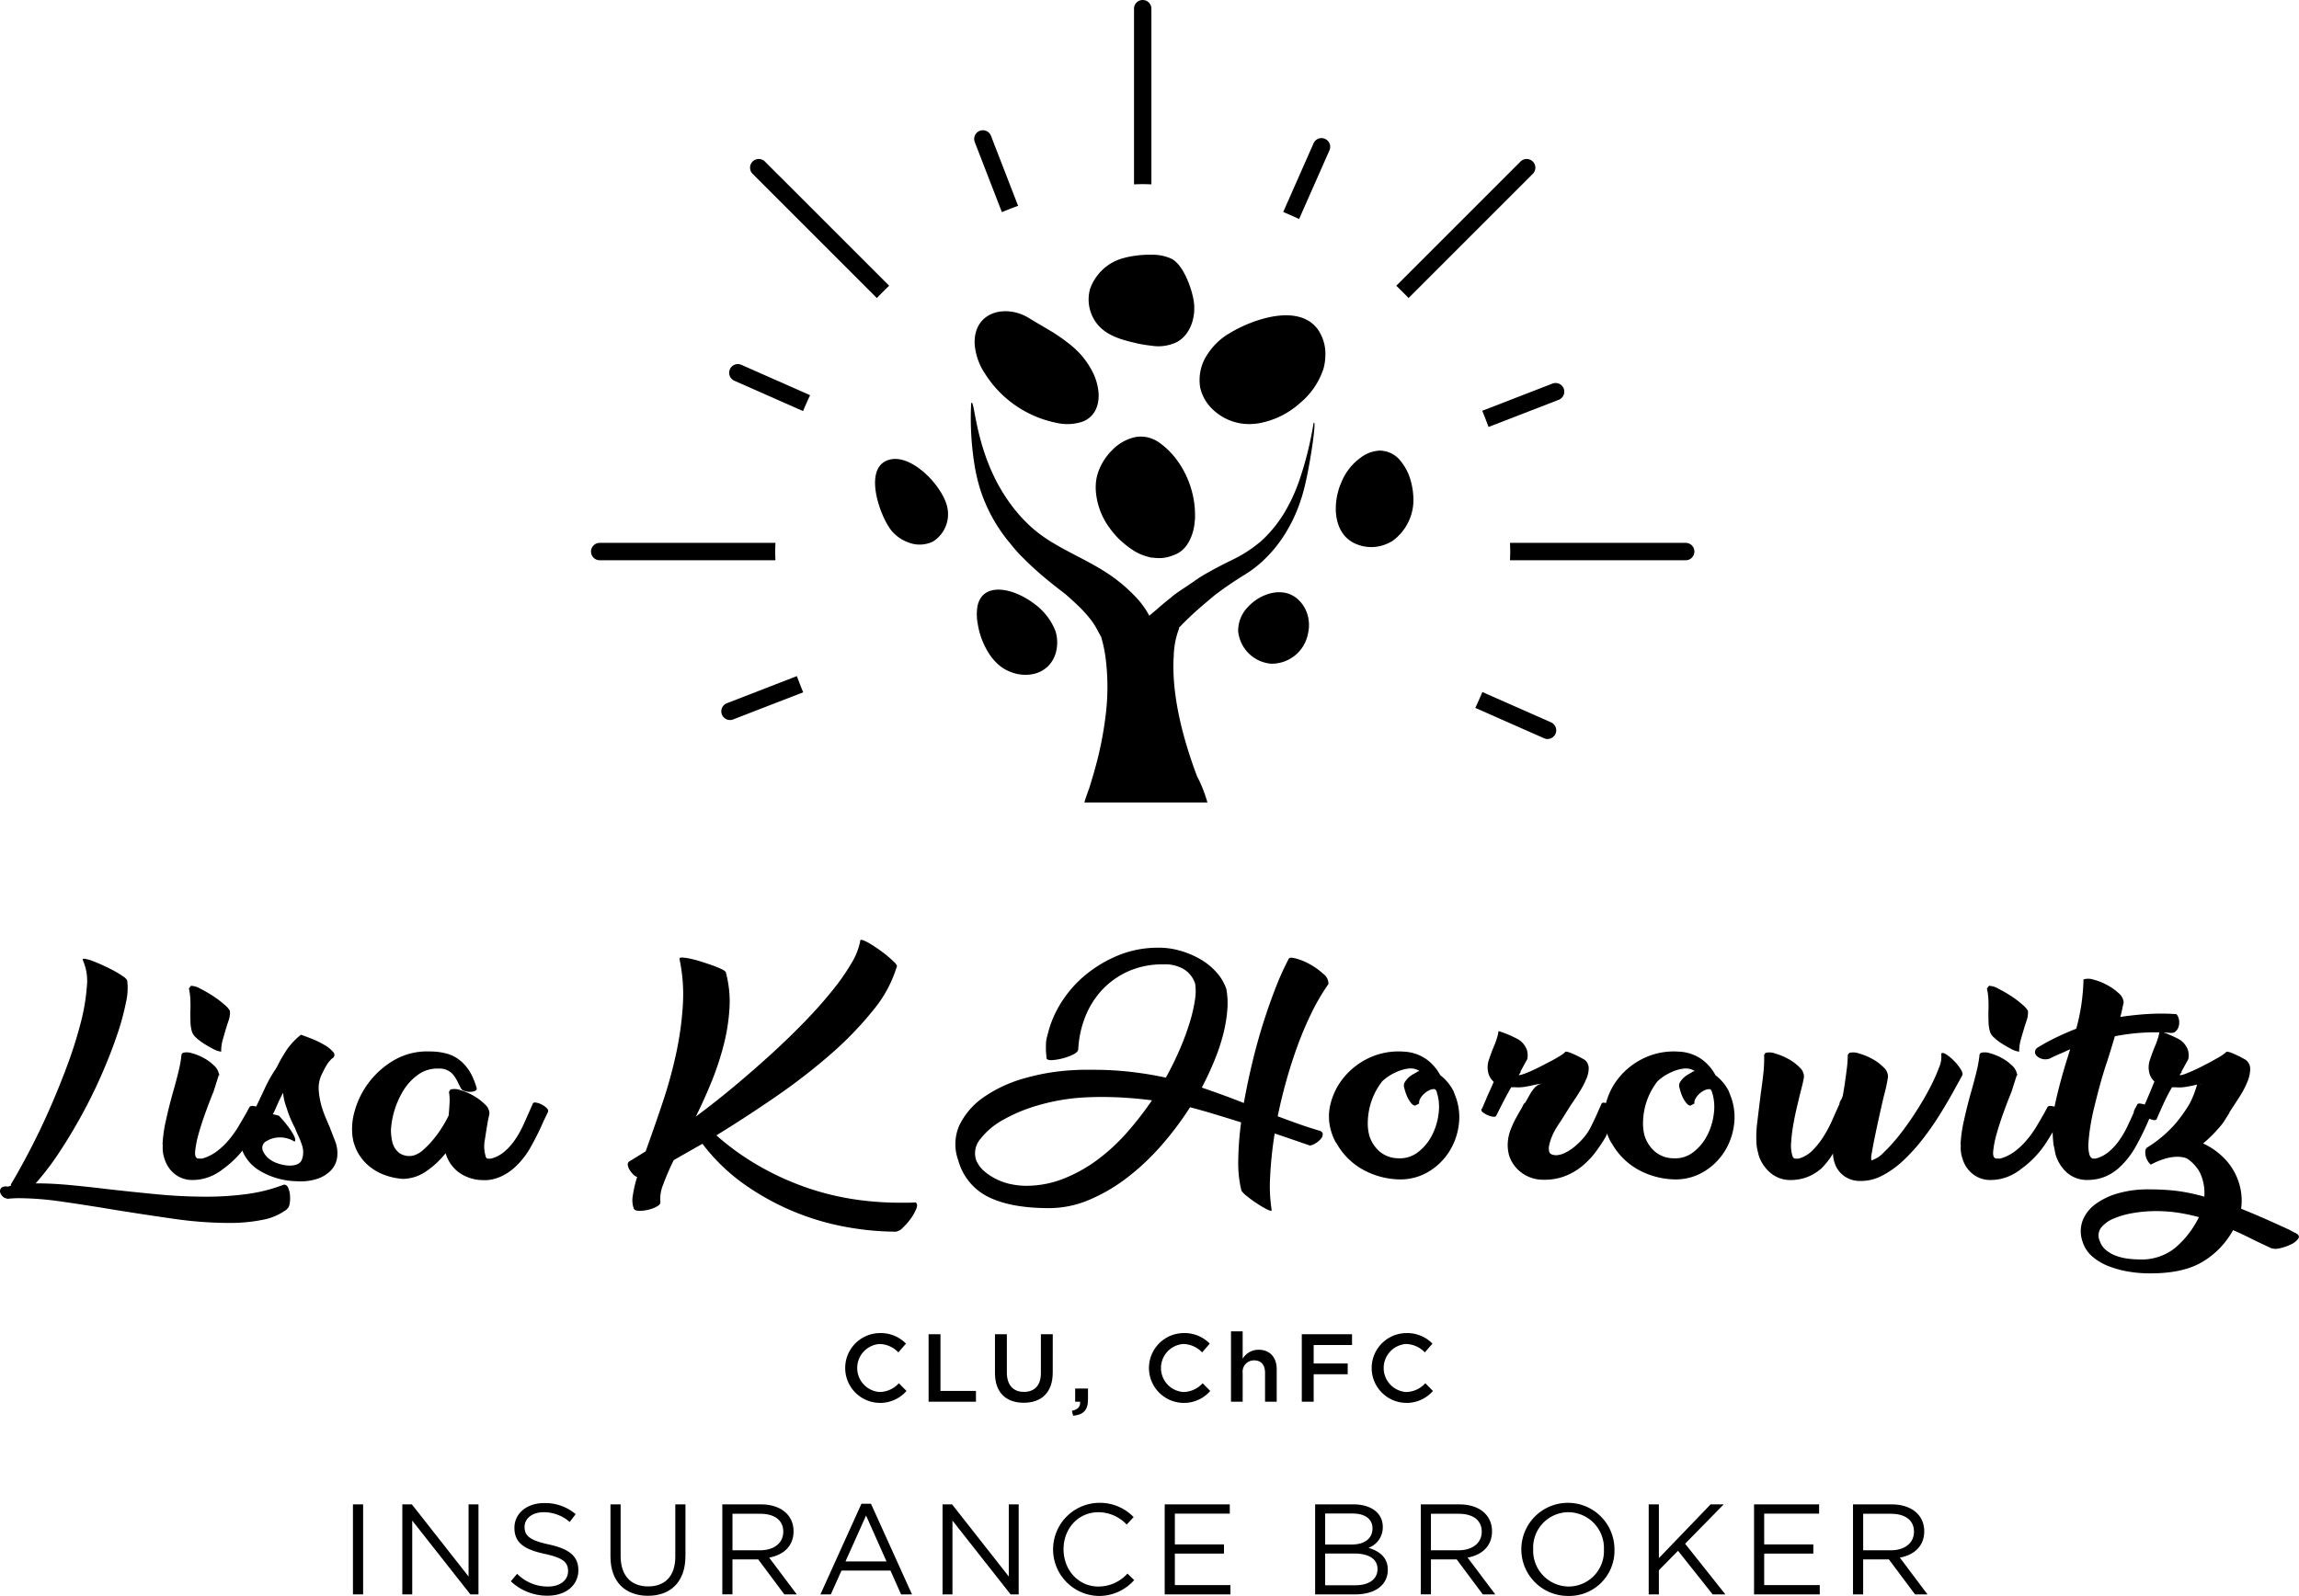 <svg id="Groupe_15" data-name="Groupe 15" xmlns="http://www.w3.org/2000/svg" xmlns:xlink="http://www.w3.org/1999/xlink" width="464.392" height="322.459" viewBox="0 0 464.392 322.459">
  <defs>
    <clipPath id="clip-path">
      <rect id="Rectangle_24" data-name="Rectangle 24" width="464.392" height="322.459"/>
    </clipPath>
  </defs>
  <rect id="Rectangle_23" data-name="Rectangle 23" width="2.054" height="18.186" transform="translate(71.296 303.961)"/>
  <path id="Tracé_12" data-name="Tracé 12" d="M57.625,165.486v14.575L46.169,165.486H44.245v18.186h2V168.759L57.99,183.672h1.637V165.486Z" transform="translate(37.024 138.475)"/>
  <g id="Groupe_10" data-name="Groupe 10">
    <g id="Groupe_9" data-name="Groupe 9" clip-path="url(#clip-path)">
      <path id="Tracé_13" data-name="Tracé 13" d="M63.894,173.711c4.052.884,5.924,2.364,5.924,5.169,0,3.145-2.6,5.172-6.21,5.172a10.639,10.639,0,0,1-7.43-2.909l1.271-1.508a8.671,8.671,0,0,0,6.238,2.571c2.441,0,4.052-1.271,4.052-3.117,0-1.716-.909-2.676-4.728-3.483-4.184-.909-6.107-2.259-6.107-5.273,0-2.909,2.52-4.989,5.977-4.989a9.486,9.486,0,0,1,6.392,2.235l-1.2,1.583a8,8,0,0,0-5.248-1.975c-2.364,0-3.872,1.3-3.872,2.965,0,1.739.935,2.7,4.937,3.558" transform="translate(47.008 138.356)"/>
      <path id="Tracé_14" data-name="Tracé 14" d="M82.282,175.9c0,5.3-3.04,8.054-7.586,8.054-4.495,0-7.56-2.753-7.56-7.9V165.486h2.052v10.446c0,3.922,2.079,6.131,5.56,6.131,3.352,0,5.483-2.028,5.483-6V165.486h2.052Z" transform="translate(56.178 138.475)"/>
      <path id="Tracé_15" data-name="Tracé 15" d="M91.959,183.672,86.684,176.6h-5.2v7.068H79.436V165.486h7.821c4,0,6.572,2.156,6.572,5.43,0,3.04-2.077,4.807-4.935,5.325l5.586,7.432ZM87.1,167.382H81.488v7.38h5.586c2.729,0,4.678-1.4,4.678-3.767,0-2.263-1.714-3.613-4.651-3.613" transform="translate(66.47 138.475)"/>
      <path id="Tracé_16" data-name="Tracé 16" d="M108.722,183.731h-2.208l-2.131-4.807h-9.9l-2.156,4.807h-2.1l8.286-18.316h1.923ZM99.446,167.8l-4.158,9.276h8.289Z" transform="translate(75.497 138.416)"/>
      <path id="Tracé_17" data-name="Tracé 17" d="M117.035,165.486h2v18.186H117.4l-11.743-14.913v14.913h-2V165.486h1.923l11.456,14.577Z" transform="translate(86.737 138.475)"/>
      <path id="Tracé_18" data-name="Tracé 18" d="M124.92,184.126a9.409,9.409,0,0,1,.077-18.81,9.469,9.469,0,0,1,7.094,2.884l-1.4,1.506a7.9,7.9,0,0,0-5.716-2.494c-4.026,0-7.04,3.249-7.04,7.483s3.04,7.534,7.04,7.534a7.9,7.9,0,0,0,5.872-2.623l1.352,1.324a9.473,9.473,0,0,1-7.275,3.2" transform="translate(96.899 138.333)"/>
      <path id="Tracé_19" data-name="Tracé 19" d="M141.232,167.357H130.138v6.21h9.924v1.868h-9.924V181.8h11.223v1.872H128.087V165.485h13.146Z" transform="translate(107.18 138.474)"/>
      <path id="Tracé_20" data-name="Tracé 20" d="M158.295,170.032a4.4,4.4,0,0,1-2.884,4.236c2.156.65,3.9,1.9,3.9,4.416,0,3.145-2.625,4.989-6.6,4.989h-8.08V165.486h7.74c3.587,0,5.925,1.767,5.925,4.546m-2.079.287c0-1.82-1.429-2.988-4.026-2.988h-5.534v6.262h5.378c2.469,0,4.182-1.119,4.182-3.273m1.014,8.236c0-2-1.662-3.145-4.833-3.145h-5.742v6.418h6.105c2.753,0,4.469-1.221,4.469-3.273" transform="translate(121.022 138.475)"/>
      <path id="Tracé_21" data-name="Tracé 21" d="M168.773,183.672,163.5,176.6h-5.2v7.068H156.25V165.486h7.821c4,0,6.572,2.156,6.572,5.43,0,3.04-2.077,4.807-4.935,5.325l5.586,7.432Zm-4.858-16.29H158.3v7.38h5.586c2.729,0,4.678-1.4,4.678-3.767,0-2.263-1.714-3.613-4.651-3.613" transform="translate(130.746 138.475)"/>
      <path id="Tracé_22" data-name="Tracé 22" d="M176.7,184.126a9.406,9.406,0,1,1,9.3-9.432,9.133,9.133,0,0,1-9.3,9.432m0-16.915a7.151,7.151,0,0,0-7.118,7.483,7.238,7.238,0,0,0,7.169,7.534,7.151,7.151,0,0,0,7.119-7.481,7.237,7.237,0,0,0-7.171-7.536" transform="translate(140.117 138.333)"/>
      <path id="Tracé_23" data-name="Tracé 23" d="M196.8,183.672h-2.572l-6.991-8.807-3.87,3.923v4.884h-2.054V165.486h2.054v10.859l10.444-10.859h2.649l-7.793,7.95Z" transform="translate(151.722 138.475)"/>
      <path id="Tracé_24" data-name="Tracé 24" d="M206.044,167.357H194.95v6.21h9.924v1.868H194.95V181.8h11.223v1.872H192.9V165.485h13.146Z" transform="translate(161.413 138.474)"/>
      <path id="Tracé_25" data-name="Tracé 25" d="M216.307,183.672l-5.275-7.068h-5.2v7.068h-2.052V165.486h7.821c4,0,6.572,2.156,6.572,5.43,0,3.04-2.077,4.807-4.935,5.325l5.586,7.432Zm-4.858-16.29h-5.613v7.38h5.586c2.729,0,4.678-1.4,4.678-3.767,0-2.263-1.714-3.613-4.651-3.613" transform="translate(170.522 138.475)"/>
      <path id="Tracé_26" data-name="Tracé 26" d="M99.834,160.746a7.052,7.052,0,0,1,.1-14.1,7.1,7.1,0,0,1,5.336,2.125l-1.537,1.771a5.429,5.429,0,0,0-3.819-1.694,4.864,4.864,0,0,0,0,9.7,5.348,5.348,0,0,0,3.916-1.772l1.539,1.559a7.044,7.044,0,0,1-5.532,2.414" transform="translate(77.737 122.708)"/>
      <path id="Tracé_27" data-name="Tracé 27" d="M102.121,146.77h2.4v11.454h7.167v2.182h-9.564Z" transform="translate(85.452 122.814)"/>
      <path id="Tracé_28" data-name="Tracé 28" d="M121.09,154.5c0,4.07-2.3,6.115-5.863,6.115-3.545,0-5.806-2.044-5.806-6v-7.85h2.4v7.753c0,2.533,1.3,3.9,3.448,3.9,2.121,0,3.427-1.284,3.427-3.8v-7.85h2.4Z" transform="translate(91.561 122.814)"/>
      <path id="Tracé_29" data-name="Tracé 29" d="M119.535,155.41h-.994v-2.669h2.592V155c0,2.162-1.032,3.078-3,3.235l-.252-.994c1.188-.235,1.754-.838,1.655-1.831" transform="translate(98.639 127.81)"/>
      <path id="Tracé_30" data-name="Tracé 30" d="M133.24,160.746a7.052,7.052,0,0,1,.1-14.1,7.1,7.1,0,0,1,5.336,2.125l-1.537,1.771a5.429,5.429,0,0,0-3.819-1.694,4.864,4.864,0,0,0,0,9.7,5.352,5.352,0,0,0,3.918-1.772l1.537,1.559a7.04,7.04,0,0,1-5.531,2.414" transform="translate(105.69 122.708)"/>
      <path id="Tracé_31" data-name="Tracé 31" d="M137.735,160.671h-2.357V146.453h2.357v5.532a3.7,3.7,0,0,1,3.214-1.813c2.318,0,3.663,1.559,3.663,3.955v6.544h-2.357v-5.845c0-1.6-.8-2.513-2.2-2.513a2.29,2.29,0,0,0-2.32,2.553Z" transform="translate(113.281 122.549)"/>
      <path id="Tracé_32" data-name="Tracé 32" d="M153.314,148.952h-7.753v3.719h6.875v2.182h-6.875V160.4h-2.4V146.77h10.148Z" transform="translate(119.798 122.814)"/>
      <path id="Tracé_33" data-name="Tracé 33" d="M157.731,160.746a7.052,7.052,0,0,1,.1-14.1,7.1,7.1,0,0,1,5.336,2.125l-1.537,1.771a5.429,5.429,0,0,0-3.819-1.694,4.864,4.864,0,0,0,0,9.7,5.348,5.348,0,0,0,3.916-1.772l1.539,1.559a7.044,7.044,0,0,1-5.532,2.414" transform="translate(126.184 122.708)"/>
      <path id="Tracé_34" data-name="Tracé 34" d="M.911,153.777a2.139,2.139,0,0,1-.762-.8,1.117,1.117,0,0,1-.121-.792.913.913,0,0,1,.457-.58,1.51,1.51,0,0,1,1.038-.09l.67-.184a.848.848,0,0,1,.061-.365q1.711-2.868,3.754-6.776t3.967-8.269q1.923-4.364,3.6-8.881a85.964,85.964,0,0,0,2.715-8.576,40.721,40.721,0,0,0,1.251-7.354,10.357,10.357,0,0,0-.762-5.248l-.062-.184q-.061-.3.58-.182a9.829,9.829,0,0,1,1.587.487q.945.366,2.076.887t2.134,1.067a17.006,17.006,0,0,1,1.739,1.069,2.515,2.515,0,0,1,.856.823,12.467,12.467,0,0,1-.246,4.456,50.608,50.608,0,0,1-1.767,6.5q-1.223,3.631-2.992,7.722T16.75,136.6q-2.168,4-4.608,7.722a55.628,55.628,0,0,1-4.943,6.53h.3q2.989,0,6.592.336t7.628.823q4.822.548,9.917,1.038t10.04.489a60.034,60.034,0,0,0,8.3-.551,32.275,32.275,0,0,0,7.384-1.89.946.946,0,0,1,.856.67,4.462,4.462,0,0,1,.366,1.558A6.619,6.619,0,0,1,58.5,155c-.1.529-.276.856-.52.977H58.1a11.613,11.613,0,0,1-5.005,2.228,33.658,33.658,0,0,1-6.9.641,79.417,79.417,0,0,1-11.23-.856q-5.981-.854-12.024-1.829-5.491-.917-10.405-1.618a61.577,61.577,0,0,0-8.574-.7c-.448,0-.865.009-1.253.031s-.782.05-1.188.092Z" transform="translate(0 88.252)"/>
      <path id="Tracé_35" data-name="Tracé 35" d="M21.963,121.994a3.069,3.069,0,0,1,1.8.061,10.535,10.535,0,0,1,2.38.946,9.423,9.423,0,0,1,2.107,1.526,3.138,3.138,0,0,1,1.036,1.8l-1.1,3.479q-.73,1.769-1.587,4.12t-1.435,4.423a19.655,19.655,0,0,0-.7,3.541c-.083.975.163,1.466.733,1.466h.672a8.981,8.981,0,0,0,3.02-1.5,15.19,15.19,0,0,0,2.412-2.318,21.244,21.244,0,0,0,1.952-2.748q.854-1.433,1.648-2.838l.549-1.038c.123-.162.377-.222.762-.184a3.6,3.6,0,0,1,1.159.336,3.362,3.362,0,0,1,.948.643.53.53,0,0,1,.121.731,64,64,0,0,1-3.418,5.92,19.813,19.813,0,0,1-4.88,5.066,10.858,10.858,0,0,1-.977.7,10.237,10.237,0,0,1-1.435.762,9.438,9.438,0,0,1-1.8.58,9.777,9.777,0,0,1-2.076.213,5.662,5.662,0,0,1-3.569-1.251,6.115,6.115,0,0,1-1.984-2.959,6.727,6.727,0,0,1-.367-2.931h-.061a27.855,27.855,0,0,1,.7-4.943q.639-2.929,1.493-5.92.612-2.135,1.069-4.059a23.612,23.612,0,0,0,.58-3.325Zm1.648-13.55a4,4,0,0,1,1.892.58,26.813,26.813,0,0,1,2.6,1.5,18.561,18.561,0,0,1,2.289,1.739,4.328,4.328,0,0,1,1.1,1.251,5.02,5.02,0,0,1-.274,1.952q-.336.978-.641,2.015t-.58,2.013a8.351,8.351,0,0,0-.276,2.259A4.561,4.561,0,0,1,28.1,121.2c-.632-.327-1.253-.681-1.862-1.069a10.238,10.238,0,0,1-1.587-1.22,2.742,2.742,0,0,1-.793-1.069,7.417,7.417,0,0,1-.336-2.015q-.03-1.036-.029-2.134.058-1.221,0-2.47a11.742,11.742,0,0,0-.3-2.228Zm5.676,18.432a1.288,1.288,0,0,1,.031-.274.444.444,0,0,0-.031-.276c.121-.121.121.061,0,.549" transform="translate(14.957 90.739)"/>
      <path id="Tracé_36" data-name="Tracé 36" d="M26.727,136.895a5.535,5.535,0,0,1-.061-3.539,5.055,5.055,0,0,1,1.952-2.748l.733-1.646q1.036-2.135,2.013-4.243a29.121,29.121,0,0,1,2.2-3.936,7.184,7.184,0,0,0,.426-.733l.366-.731q.67-1.221,1.526-2.533a14.558,14.558,0,0,1,2.808-2.961q.915.306,2.289.856a17.378,17.378,0,0,1,2.533,1.249,6.318,6.318,0,0,1,1.706,1.405.78.78,0,0,1-.182,1.251l.061-.062a6.108,6.108,0,0,0-1.067,1.192q-.276.457-.641,1.128l-.428.856a6.393,6.393,0,0,0-.672,3.356,15.5,15.5,0,0,0,.672,3.539c.2.65.437,1.293.7,1.923s.536,1.271.823,1.923l1.038,2.684a6.776,6.776,0,0,1,.489,3.479A4.806,4.806,0,0,1,44.7,141.29a6.874,6.874,0,0,1-2.807,1.677,10.992,10.992,0,0,1-4.059.457,15.137,15.137,0,0,1-7.538-2.167,8.373,8.373,0,0,1-3.569-4.362m9.094-8.24a11.815,11.815,0,0,1-.49-1.585,10.884,10.884,0,0,1-.242-1.526q-.49.915-.946,1.923t-.885,1.984l-.244.426,1.221.3c.162.163.457.489.883.975s.845,1.019,1.253,1.589a11.085,11.085,0,0,1,.975,1.616c.244.511.264.865.061,1.067a5.553,5.553,0,0,0-1.525-.67,5.615,5.615,0,0,0-1.343-.182,5.188,5.188,0,0,0-2.777.731A1.516,1.516,0,0,0,31,137.262a3.643,3.643,0,0,0,.366.67,4.436,4.436,0,0,0,.549.67,5.544,5.544,0,0,0,2.015,1.19,8.056,8.056,0,0,0,2.136.457q2.257.124,2.807-1.157a4.361,4.361,0,0,0,0-3.053,13.215,13.215,0,0,0-.641-1.648q-.4-.857-.764-1.771-.488-.915-.915-1.923a18.444,18.444,0,0,1-.731-2.044" transform="translate(22.095 95.246)"/>
      <path id="Tracé_37" data-name="Tracé 37" d="M63.907,123.1c.039.244-.083.426-.366.549a2.653,2.653,0,0,1-1.04.182,3.158,3.158,0,0,1-1.159-.213,1.026,1.026,0,0,1-.67-.579c-.04-.081-.092-.184-.154-.3a3.154,3.154,0,0,0-.213-.367,8.065,8.065,0,0,0-1.22-2.074,3.56,3.56,0,0,0-2.869-1.161,6.575,6.575,0,0,0-4.149,1.221,11.307,11.307,0,0,0-2.961,3.172,17.418,17.418,0,0,0-2.533,8,11.732,11.732,0,0,0,.092,1.374,8.009,8.009,0,0,0,.276,1.372,3.969,3.969,0,0,0,1.374,1.954,3.59,3.59,0,0,0,2.959.426,5.155,5.155,0,0,0,1.892-1.159,18.273,18.273,0,0,0,2.013-2.1,22.8,22.8,0,0,0,1.771-2.472,23.652,23.652,0,0,0,1.282-2.32q.121-1.281.184-2.533a9.683,9.683,0,0,0-.123-2.228l.3-.487a3.432,3.432,0,0,1,1.984.121,11.971,11.971,0,0,1,2.656,1.128,10.979,10.979,0,0,1,2.318,1.741,2.527,2.527,0,0,1,.917,1.892l-.307,1.464q-.306,1.771-.61,3.784a6.869,6.869,0,0,0,.123,3.235.793.793,0,0,0,.366.612h.733a6.861,6.861,0,0,0,2.775-1.466,12.4,12.4,0,0,0,2.107-2.38,19.706,19.706,0,0,0,1.618-2.867c.465-1.018.9-1.993,1.31-2.93l.672-1.526c.083-.162.307-.213.672-.152a3.8,3.8,0,0,1,1.128.4,4.038,4.038,0,0,1,.977.7.742.742,0,0,1,.276.764l-.856,1.769a56.532,56.532,0,0,1-2.594,5.25,16.3,16.3,0,0,1-3.631,4.515c-.244.2-.558.437-.946.7a10.355,10.355,0,0,1-1.343.762,9.211,9.211,0,0,1-1.739.61,7.208,7.208,0,0,1-2.136.184,8.445,8.445,0,0,1-4.853-1.616,7.337,7.337,0,0,1-2.47-3.449l-.123-.366a18,18,0,0,1-3.844,3.6,8.555,8.555,0,0,1-4.759,1.587,13.319,13.319,0,0,1-3.969-.885,10.843,10.843,0,0,1-2.9-1.708,9.572,9.572,0,0,1-1.923-2.167,8.861,8.861,0,0,1-1.036-2.2,4.873,4.873,0,0,1-.244-.854c-.04-.244-.081-.467-.121-.67a12.874,12.874,0,0,1,.487-5.431,17.087,17.087,0,0,1,2.838-5.617,17.282,17.282,0,0,1,5.005-4.425,13.276,13.276,0,0,1,6.926-1.8q.854,0,1.618.061a11.048,11.048,0,0,1,1.556.244,7.276,7.276,0,0,1,2.625,1.038,8.442,8.442,0,0,1,1.892,1.708,9.651,9.651,0,0,1,1.313,2.138,16.329,16.329,0,0,1,.823,2.257" transform="translate(32.395 96.775)"/>
      <path id="Tracé_38" data-name="Tracé 38" d="M115.981,103.514q.121-.245.731,0a9.687,9.687,0,0,1,1.405.731c.529.327,1.1.7,1.71,1.13s1.166.856,1.677,1.282.946.823,1.313,1.188a2.392,2.392,0,0,1,.61.8,25.362,25.362,0,0,1-4.853,9,69.631,69.631,0,0,1-8.666,8.943A122.167,122.167,0,0,1,98.891,135.1q-5.981,4.122-11.961,7.784a52.74,52.74,0,0,0,9.123,6.467,56.607,56.607,0,0,0,9.461,4.212,53.8,53.8,0,0,0,9.368,2.259,62,62,0,0,0,8.85.67h1.739c.59,0,1.15-.022,1.679-.061.365.2.426.621.184,1.251a9.27,9.27,0,0,1-1.1,1.982,12.038,12.038,0,0,1-1.616,1.862,2.461,2.461,0,0,1-1.435.823,57.441,57.441,0,0,1-9.827-.915,51.631,51.631,0,0,1-20.566-8.513,38.548,38.548,0,0,1-8.668-8.332q-1.524.857-2.959,1.679t-2.838,1.618a50.357,50.357,0,0,0-2.136,4.945,7.472,7.472,0,0,0-.549,3.661c-.04.285-.316.56-.823.823a7.11,7.11,0,0,1-1.679.612,7.841,7.841,0,0,1-1.771.213c-.571,0-.937-.143-1.1-.426a5.017,5.017,0,0,1-.213-2.625,22.15,22.15,0,0,1,.885-3.784,2.315,2.315,0,0,1-.885-.61,5.3,5.3,0,0,1-.672-.887,2.406,2.406,0,0,1-.336-.915.718.718,0,0,1,.244-.7l3.358-2.076.61-1.708q1.4-3.9,2.93-8.482a92.249,92.249,0,0,0,2.594-9.461,64.428,64.428,0,0,0,1.374-9.8,34.447,34.447,0,0,0-.672-9.43v-.061c0-.162.213-.233.641-.213a10.391,10.391,0,0,1,1.616.244c.652.143,1.365.334,2.136.579s1.506.49,2.2.735a17.883,17.883,0,0,1,1.8.731,2.873,2.873,0,0,1,.946.61,22.445,22.445,0,0,1,.762,7.294,38.8,38.8,0,0,1-1.19,7.536,57.773,57.773,0,0,1-2.47,7.446q-1.5,3.662-3.143,6.958,4.028-2.989,7.964-6.285t7.536-6.592q3.6-3.3,6.684-6.5t5.431-6.133a44.426,44.426,0,0,0,3.813-5.461,13.5,13.5,0,0,0,1.771-4.425Z" transform="translate(57.769 86.515)"/>
      <path id="Tracé_39" data-name="Tracé 39" d="M172.426,106.456q.185-.366,1.526,0a12.381,12.381,0,0,1,2.808,1.19,14.107,14.107,0,0,1,2.623,1.89,2.482,2.482,0,0,1,1.038,2.046,42.35,42.35,0,0,0-3.326,5.646,67.933,67.933,0,0,0-2.838,6.62q-1.281,3.48-2.318,7.173t-1.771,7.292q1.953.733,4,1.466t4.3,1.4c.489.121.751.336.793.641a1.291,1.291,0,0,1-.3.946,3.976,3.976,0,0,1-1.008.915,3.475,3.475,0,0,1-1.251.549L171.39,142.4l-1.831-.612a78.534,78.534,0,0,0-.915,8.637,31.76,31.76,0,0,0,.3,6.805c.039.244-.235.222-.825-.061a18.5,18.5,0,0,1-2.013-1.161A24.245,24.245,0,0,1,164,154.488a4.917,4.917,0,0,1-1.161-1.161,23.411,23.411,0,0,1-.639-6.1,63.118,63.118,0,0,1,.579-7.691q-2.744-.854-5.248-1.616t-5.066-1.436a63.164,63.164,0,0,1-5.8,7.72,48.073,48.073,0,0,1-6.9,6.5,34.662,34.662,0,0,1-7.659,4.485,20.766,20.766,0,0,1-8.086,1.679q-7.69,0-12.238-2.228a11.634,11.634,0,0,1-6.133-7.415,9.382,9.382,0,0,1,.242-7.141,14.66,14.66,0,0,1,4.913-5.646,27.151,27.151,0,0,1,8.242-3.813,43.608,43.608,0,0,1,10.161-1.649c.568-.039,1.17-.061,1.8-.061h1.8a67,67,0,0,1,7.751.428q3.662.427,7.018,1.159,1.587-2.868,2.807-5.705a51.87,51.87,0,0,0,1.984-5.341,31.9,31.9,0,0,0,1.069-4.546,10.662,10.662,0,0,0,.061-3.387,5.365,5.365,0,0,0-2.349-2.961,7.369,7.369,0,0,0-4.059-.944,16.875,16.875,0,0,0-7.384,1.525,16.363,16.363,0,0,0-5.31,3.967,17.375,17.375,0,0,0-3.264,5.523,20.344,20.344,0,0,0-1.253,6.256l-.061.061c-.042.285-.366.579-.975.883a10.76,10.76,0,0,1-2.076.764,11.171,11.171,0,0,1-2.136.366q-.978.061-1.161-.366l-.061-.793c-.04-.529-.062-.975-.062-1.345s.011-.72.031-1.067a5.816,5.816,0,0,1,.184-1.1c.1-.388.235-.887.4-1.5a21.588,21.588,0,0,1,2.777-5.918,23.208,23.208,0,0,1,4.761-5.251,25.655,25.655,0,0,1,6.438-3.813,20.984,20.984,0,0,1,7.812-1.558,15.421,15.421,0,0,1,4.638.582,18.07,18.07,0,0,1,4.151,1.738,13.145,13.145,0,0,1,3.264,2.654,9.881,9.881,0,0,1,1.984,3.328,15.662,15.662,0,0,1,.213,4.118,28.268,28.268,0,0,1-.792,4.882,39.215,39.215,0,0,1-1.771,5.371q-1.13,2.78-2.594,5.586,2.135.733,4.241,1.5t4.243,1.618q.733-4.089,1.738-8.269t2.228-8.029q1.223-3.843,2.533-7.171a54.18,54.18,0,0,1,2.594-5.705m-53.1,45.9a20.483,20.483,0,0,0,7.507-1.405,29.7,29.7,0,0,0,6.836-3.782,38.34,38.34,0,0,0,6.01-5.525,65.056,65.056,0,0,0,5.1-6.559q-2.38-.306-4.912-.489t-5.279-.185q-1.039,0-2.015.031c-.652.022-1.322.051-2.015.094a41.307,41.307,0,0,0-8.543,1.493,32.517,32.517,0,0,0-7.233,2.961,15,15,0,0,0-4.669,3.907,4.44,4.44,0,0,0-.852,4.272,6.241,6.241,0,0,0,1.8,2.38,11.867,11.867,0,0,0,2.594,1.616,12.409,12.409,0,0,0,2.9.917,15.516,15.516,0,0,0,2.777.274" transform="translate(87.924 87.236)"/>
      <path id="Tracé_40" data-name="Tracé 40" d="M161.308,115.7a8.6,8.6,0,0,1,4.638,1.616,9.529,9.529,0,0,1,2.685,3.145,9.416,9.416,0,0,1,2.685,3.233l.549,1.466a11.874,11.874,0,0,1,.457,5.676,13.1,13.1,0,0,1-2.044,5.31,12.563,12.563,0,0,1-4.12,3.876,11.025,11.025,0,0,1-5.705,1.493,15.972,15.972,0,0,1-7.233-1.861,13.752,13.752,0,0,1-5.586-5.523v.061a8.4,8.4,0,0,1-.547-1.036,10.187,10.187,0,0,1-.428-1.161,10.3,10.3,0,0,1-.184-5.767,13.491,13.491,0,0,1,2.748-5.4,14.577,14.577,0,0,1,5.126-3.907,14,14,0,0,1,6.958-1.22m2.2,10.923a1.6,1.6,0,0,1-.793-.579,5.585,5.585,0,0,1-.641-1.007,7.593,7.593,0,0,1-.457-1.131c-.123-.384-.224-.742-.3-1.067a1.357,1.357,0,0,1,.213-1.069,4.348,4.348,0,0,1,.793-.915,5.124,5.124,0,0,1,.917-.639c.3-.163.518-.287.639-.367a.53.53,0,0,1,.275-.152,1.141,1.141,0,0,0,.274-.092,3.325,3.325,0,0,0-.883-.4,3.8,3.8,0,0,0-1.313-.092,8.546,8.546,0,0,0-2.717.823,9.9,9.9,0,0,0-2.594,1.741,13.761,13.761,0,0,0-2.594,5.492,13.9,13.9,0,0,0-.336,2.992,9.324,9.324,0,0,0,.367,2.685,7.068,7.068,0,0,0,2.013,3.02,5.869,5.869,0,0,0,3.723,1.372,5.931,5.931,0,0,0,4.028-1.22,9.9,9.9,0,0,0,2.838-3.416,12.848,12.848,0,0,0,1.343-4.456,9.766,9.766,0,0,0-.395-4.333.866.866,0,0,0-.215-.4.421.421,0,0,0-.276-.152,2.428,2.428,0,0,0-1.128.3,4.264,4.264,0,0,0-1.038.762,3.641,3.641,0,0,0-.7.948,1.537,1.537,0,0,0-.182.915Z" transform="translate(122.296 96.787)"/>
      <path id="Tracé_41" data-name="Tracé 41" d="M187.991,134.848a32.935,32.935,0,0,1-2.015,3.021,16.21,16.21,0,0,1-2.715,2.836,12.7,12.7,0,0,1-3.539,2.046,11.474,11.474,0,0,1-4.425.7,7.249,7.249,0,0,1-4.487-1.587,6.946,6.946,0,0,1-2.289-3.3,7.848,7.848,0,0,1-.274-2.623,8.825,8.825,0,0,1,.518-2.441,18.635,18.635,0,0,1,1.008-2.259q.579-1.1,1.251-2.2c.083-.162.182-.366.3-.61a1.791,1.791,0,0,1,.489-.61l.854-1.526a8.33,8.33,0,0,1,1.038-1.464,2.637,2.637,0,0,1,1.526-.8,16.041,16.041,0,0,0-2.32.43c-.448.081-.895.16-1.343.242a8.807,8.807,0,0,1-1.892.062h-.733q-.915,1.587-1.677,3.08t-1.374,2.717c-.123.163-.358.213-.7.152a4.548,4.548,0,0,1-1.067-.336,3.894,3.894,0,0,1-.948-.579.549.549,0,0,1-.213-.7l.061.061,1.161-2.746c.2-.446.408-.893.61-1.341s.408-.917.61-1.405a3.692,3.692,0,0,1-1.036-1.585,4.684,4.684,0,0,1,.09-2.931q.521-1.584,1.13-2.99.245-.609.457-1.28a9.556,9.556,0,0,0,.334-1.466,22.248,22.248,0,0,1,3.51,1.435,4.137,4.137,0,0,1,2.228,2.412,3.8,3.8,0,0,1,.063,1.829l-1.405,2.562h.121l-.426.612c.039.081.285.051.731-.092s1-.356,1.649-.641,1.352-.619,2.1-1.007,1.475-.762,2.167-1.128,1.291-.713,1.8-1.04a4.407,4.407,0,0,0,1.007-.792,2.853,2.853,0,0,1,.885.213c.388.143.793.316,1.221.518s.8.4,1.128.58.529.3.61.334a2.18,2.18,0,0,1,.825,1.649,5.322,5.322,0,0,1-.457,2.166,17.976,17.976,0,0,1-1.313,2.533q-.821,1.345-1.8,2.746l-2.074,3.3q-.427.612-.917,1.405a11.7,11.7,0,0,0-.854,1.679,10.426,10.426,0,0,0-.549,1.708,2.859,2.859,0,0,0,0,1.435c.123.408.569.632,1.343.67a4.177,4.177,0,0,0,1.648-.4,8.7,8.7,0,0,0,1.862-1.128,14.37,14.37,0,0,0,1.829-1.71,11.138,11.138,0,0,0,1.5-2.074q.672-1.281,1.343-2.777t1.038-2.349c.081-.162.3-.215.672-.152a4.273,4.273,0,0,1,1.13.365,3.961,3.961,0,0,1,1.007.67c.283.264.366.52.242.764l-.061-.061-.915,2.2q-.366.854-.672,1.648a10.674,10.674,0,0,1-.61,1.343" transform="translate(136.32 94.912)"/>
      <path id="Tracé_42" data-name="Tracé 42" d="M191.578,115.7a8.6,8.6,0,0,1,4.638,1.616,9.53,9.53,0,0,1,2.685,3.145,9.417,9.417,0,0,1,2.685,3.233l.549,1.466a11.874,11.874,0,0,1,.457,5.676,13.1,13.1,0,0,1-2.044,5.31,12.564,12.564,0,0,1-4.12,3.876,11.026,11.026,0,0,1-5.705,1.493,15.971,15.971,0,0,1-7.233-1.861,13.752,13.752,0,0,1-5.586-5.523v.061a8.387,8.387,0,0,1-.547-1.036A10.176,10.176,0,0,1,176.93,132a10.3,10.3,0,0,1-.184-5.767,13.493,13.493,0,0,1,2.748-5.4,14.578,14.578,0,0,1,5.126-3.907,14,14,0,0,1,6.958-1.22m2.2,10.923a1.6,1.6,0,0,1-.793-.579,5.586,5.586,0,0,1-.641-1.007,7.6,7.6,0,0,1-.457-1.131c-.123-.384-.224-.742-.3-1.067a1.357,1.357,0,0,1,.213-1.069,4.349,4.349,0,0,1,.793-.915,5.124,5.124,0,0,1,.917-.639c.3-.163.518-.287.639-.367a.531.531,0,0,1,.276-.152,1.142,1.142,0,0,0,.274-.092,3.327,3.327,0,0,0-.884-.4,3.794,3.794,0,0,0-1.313-.092,8.546,8.546,0,0,0-2.717.823,9.9,9.9,0,0,0-2.594,1.741,13.761,13.761,0,0,0-2.594,5.492,13.9,13.9,0,0,0-.336,2.992,9.327,9.327,0,0,0,.367,2.685,7.069,7.069,0,0,0,2.013,3.02,5.869,5.869,0,0,0,3.723,1.372,5.931,5.931,0,0,0,4.028-1.22,9.9,9.9,0,0,0,2.838-3.416,12.849,12.849,0,0,0,1.343-4.456,9.767,9.767,0,0,0-.395-4.333.866.866,0,0,0-.215-.4.422.422,0,0,0-.276-.152,2.428,2.428,0,0,0-1.128.3,4.264,4.264,0,0,0-1.038.762,3.642,3.642,0,0,0-.7.948,1.537,1.537,0,0,0-.182.915Z" transform="translate(147.625 96.787)"/>
      <path id="Tracé_43" data-name="Tracé 43" d="M211.945,115.863a3.357,3.357,0,0,1,1.951.121,12.407,12.407,0,0,1,2.685,1.1,9.509,9.509,0,0,1,2.29,1.71,2.552,2.552,0,0,1,.885,1.892c-.042.327-.132.845-.274,1.556s-.336,1.517-.582,2.41q-.427,1.832-.915,4.03t-.883,4.12q-.4,1.92-.612,3.264a3.789,3.789,0,0,0-.092,1.526A5.666,5.666,0,0,0,218.871,136a32.78,32.78,0,0,0,3.143-3.479q1.648-2.075,3.266-4.577t2.838-4.822a35.128,35.128,0,0,0,1.923-4.241,5.294,5.294,0,0,0,.457-2.838c.16-.244.5-.2,1.007.121a9.465,9.465,0,0,1,1.556,1.282A10.019,10.019,0,0,1,234.4,119.1q.548.854.366,1.282-.793,1.463-2.015,3.661t-2.715,4.577a57.342,57.342,0,0,1-3.326,4.732,36.96,36.96,0,0,1-3.846,4.241,19.064,19.064,0,0,1-4.241,3.051,9.209,9.209,0,0,1-4.548,1.1,5.453,5.453,0,0,1-3.112-.946,5.2,5.2,0,0,1-2.015-2.775,5.821,5.821,0,0,1-.3-1.833,15.292,15.292,0,0,1-2.441,3.113c-.244.2-.56.437-.946.7a9.7,9.7,0,0,1-1.374.762,8.763,8.763,0,0,1-1.769.579,10.068,10.068,0,0,1-2.136.213,6.19,6.19,0,0,1-4.028-1.493,7.727,7.727,0,0,1-2.32-3.51q-.121-.488-.244-1.007a9.087,9.087,0,0,1-.182-1.069,22.483,22.483,0,0,1,.152-4.7q.336-2.807.7-5.738.306-2.075.52-4.057a26.759,26.759,0,0,0,.152-3.754l.3-.365a3.264,3.264,0,0,1,1.923.121,12.727,12.727,0,0,1,2.654,1.1,9.571,9.571,0,0,1,2.289,1.71,2.552,2.552,0,0,1,.885,1.892q-.063.49-.244,1.28c-.123.529-.266,1.1-.428,1.71q-.364,1.463-.794,3.3t-.733,3.631a30.913,30.913,0,0,0-.395,3.358,7.146,7.146,0,0,0,.213,2.531c.121.489.323.735.61.735h.67a6.3,6.3,0,0,0,2.84-1.679,16.1,16.1,0,0,0,2.257-2.869,26.252,26.252,0,0,0,1.769-3.358c.511-1.159.986-2.228,1.436-3.2h-.062a2.875,2.875,0,0,1,.336-.762,2.981,2.981,0,0,0,.336-.764c.081-.162.274-.193.579-.092a3.892,3.892,0,0,1,.917.459,2.9,2.9,0,0,1,.762.733.644.644,0,0,1,.121.731v-.061l-1.343,3.418q-.612,1.526-1.341,3.174a34.328,34.328,0,0,1-1.649,3.233v-.61a3.133,3.133,0,0,1,.061-.61l1.1-6.164q.3-1.648.641-3.356t.579-3.358q.245-1.648.426-3.143a22.294,22.294,0,0,0,.184-2.717Z" transform="translate(161.617 96.871)"/>
      <path id="Tracé_44" data-name="Tracé 44" d="M219.7,121.994a3.069,3.069,0,0,1,1.8.061,10.535,10.535,0,0,1,2.38.946,9.422,9.422,0,0,1,2.107,1.526,3.138,3.138,0,0,1,1.036,1.8l-1.1,3.479q-.73,1.769-1.587,4.12t-1.434,4.423a19.652,19.652,0,0,0-.7,3.541c-.083.975.164,1.466.733,1.466h.672a8.981,8.981,0,0,0,3.02-1.5,15.19,15.19,0,0,0,2.412-2.318,21.252,21.252,0,0,0,1.952-2.748q.854-1.433,1.648-2.838l.549-1.038c.123-.162.376-.222.762-.184a3.6,3.6,0,0,1,1.159.336,3.362,3.362,0,0,1,.948.643.53.53,0,0,1,.121.731,64.01,64.01,0,0,1-3.418,5.92,19.813,19.813,0,0,1-4.88,5.066,10.857,10.857,0,0,1-.977.7,10.236,10.236,0,0,1-1.435.762,9.438,9.438,0,0,1-1.8.58,9.778,9.778,0,0,1-2.076.213,5.662,5.662,0,0,1-3.569-1.251,6.115,6.115,0,0,1-1.984-2.959,6.727,6.727,0,0,1-.367-2.931h-.061a27.856,27.856,0,0,1,.7-4.943q.639-2.929,1.493-5.92.612-2.135,1.069-4.059a23.616,23.616,0,0,0,.58-3.325Zm1.648-13.55a4,4,0,0,1,1.892.58,26.811,26.811,0,0,1,2.6,1.5,18.562,18.562,0,0,1,2.289,1.739,4.327,4.327,0,0,1,1.1,1.251,5.018,5.018,0,0,1-.274,1.952q-.336.978-.641,2.015t-.58,2.013a8.351,8.351,0,0,0-.276,2.259,4.562,4.562,0,0,1-1.615-.549c-.632-.327-1.253-.681-1.862-1.069a10.233,10.233,0,0,1-1.587-1.22,2.742,2.742,0,0,1-.794-1.069,7.418,7.418,0,0,1-.336-2.015q-.03-1.036-.029-2.134.058-1.221,0-2.47a11.738,11.738,0,0,0-.3-2.228Zm5.676,18.432a1.289,1.289,0,0,1,.031-.274.445.445,0,0,0-.031-.276c.121-.121.121.061,0,.549" transform="translate(180.416 90.739)"/>
      <path id="Tracé_45" data-name="Tracé 45" d="M226.515,123.861a2.4,2.4,0,0,1-1.374-.031,2.521,2.521,0,0,1-1.007-.579,1.068,1.068,0,0,1-.336-.854,1.131,1.131,0,0,1,.58-.856,41.429,41.429,0,0,1,3.813-2.074q1.923-.917,3.938-1.708a40.576,40.576,0,0,0,1.464-9.948,3.2,3.2,0,0,1,2.013.029,12.012,12.012,0,0,1,2.717,1.067,11.2,11.2,0,0,1,2.38,1.679,2.647,2.647,0,0,1,1.007,1.862c-.081.327-.173.742-.274,1.251s-.235,1.069-.4,1.679q2.075-.306,4.182-.489t4.3-.182q.609,0,1.4.029t1.466.092a2.5,2.5,0,0,1,.518,1.22,2.992,2.992,0,0,1-.092,1.282,2,2,0,0,1-.61.977,1.329,1.329,0,0,1-1.036.3q-.736-.061-1.434-.092t-1.374-.031a42.858,42.858,0,0,0-8.422.8q-.309,1.036-.641,2.134t-.641,2.076v-.061l-.184.67q-.306.854-.762,2.32t-.946,3.3q-.49,1.829-.977,3.815T235,137.38a33.681,33.681,0,0,0-.4,3.418,6.735,6.735,0,0,0,.215,2.47,1.355,1.355,0,0,0,.61.735h.61a6.88,6.88,0,0,0,2.777-1.466,12.476,12.476,0,0,0,2.074-2.32,19.9,19.9,0,0,0,1.587-2.746q.7-1.466,1.313-2.867h-.061a3.374,3.374,0,0,1,.336-.8q.212-.366.4-.731c.039-.162.242-.224.61-.184a4.117,4.117,0,0,1,1.13.3,3.849,3.849,0,0,1,1.007.61c.283.244.386.468.3.672l-.854,2.013a55.675,55.675,0,0,1-2.533,5.128,16.98,16.98,0,0,1-3.571,4.454c-.244.2-.56.437-.946.7a9.71,9.71,0,0,1-1.374.762,8.764,8.764,0,0,1-1.769.579,10.07,10.07,0,0,1-2.136.213,6.115,6.115,0,0,1-4.09-1.493,7.933,7.933,0,0,1-2.257-3.573c-.081-.323-.152-.659-.213-1s-.132-.683-.215-1.008a26.036,26.036,0,0,1,.457-8.971q1.008-4.395,2.351-8.607l.549-1.767c-.692.323-1.392.639-2.1.944s-1.435.641-2.167,1.007Z" transform="translate(187.267 90.092)"/>
      <path id="Tracé_46" data-name="Tracé 46" d="M264.349,155.9q-1.342-.672-2.47-1.22t-2.289-1.038a16.865,16.865,0,0,1-6.285,6.469q-3.97,2.32-10.681,2.259a25.086,25.086,0,0,1-4.212-.365,20.07,20.07,0,0,1-4-1.1,11.182,11.182,0,0,1-3.266-1.952,6.419,6.419,0,0,1-1.953-2.99,6.222,6.222,0,0,1,0-4.21,7.464,7.464,0,0,1,2.594-3.359,14.088,14.088,0,0,1,4.608-2.2,21.715,21.715,0,0,1,6.043-.793q1.829,0,3.356.092c1.018.061,1.962.152,2.838.276s1.728.274,2.562.457,1.7.4,2.594.641a9.689,9.689,0,0,0-.426-3.663,6.606,6.606,0,0,0-1.036-2.1,8.161,8.161,0,0,0-1.831-1.8,2.492,2.492,0,0,0-.8-.336,5.685,5.685,0,0,0-1.464-.152,8.877,8.877,0,0,0-2.2.336,15.245,15.245,0,0,0-3.051,1.251,2.823,2.823,0,0,1-.612-.733,3.32,3.32,0,0,1-.428-1.038,3.044,3.044,0,0,1-.061-1.036.935.935,0,0,1,.489-.733,24.928,24.928,0,0,0,5.676-4.851,30.116,30.116,0,0,0,2.748-3.877,19.262,19.262,0,0,0,1.526-3.907l-1.04.246q-.672.121-1.341.244a8.847,8.847,0,0,1-1.894.061h-.793q-.978,1.708-1.739,3.387t-1.374,3.08c-.121.163-.366.206-.731.123a4.054,4.054,0,0,1-1.1-.428,3.6,3.6,0,0,1-.915-.7c-.242-.264-.3-.5-.182-.7v.061l.3-.8q.548-1.218,1.1-2.533c.367-.872.733-1.76,1.1-2.654a3.724,3.724,0,0,1-.975-1.525,4.685,4.685,0,0,1,.092-2.931q.518-1.584,1.128-2.99c.163-.4.316-.832.457-1.28a9.352,9.352,0,0,0,.334-1.466,22.352,22.352,0,0,1,3.512,1.436,4.146,4.146,0,0,1,2.228,2.41,3.824,3.824,0,0,1,.061,1.829l-1.405,2.564h.121l-.426.551c-.04.2.386.132,1.282-.215s1.912-.8,3.051-1.374,2.217-1.15,3.235-1.739a8.58,8.58,0,0,0,1.892-1.311,2.854,2.854,0,0,1,.885.213q.581.215,1.221.52c.426.2.8.395,1.128.579s.529.3.61.336a2.282,2.282,0,0,1,.917,1.861,7.009,7.009,0,0,1-.549,2.533,17.708,17.708,0,0,1-1.556,2.99q-1.006,1.59-2.107,3.236h.061l-1.1,1.769a7.72,7.72,0,0,1-.612.825c-.283.345-.621.731-1.007,1.159s-.814.863-1.28,1.313-.928.852-1.374,1.22a14.2,14.2,0,0,1,4.7,3.449,12.321,12.321,0,0,1,2.5,4.362,11.927,11.927,0,0,1,.487,5.371q2.565,1.036,4.974,2.1t4.913,2.228h-.061a3.924,3.924,0,0,1,.549.274,3.409,3.409,0,0,0,.549.277q1.036.485.641,1.128a3.475,3.475,0,0,1-1.405,1.161,9.321,9.321,0,0,1-2.226.792,3.277,3.277,0,0,1-1.831.031Zm-23.557,3.663a10.773,10.773,0,0,0,7.11-2.349,19.19,19.19,0,0,0,4.792-6.2,38.864,38.864,0,0,0-4.12-.883,29.768,29.768,0,0,0-4.669-.336,26.859,26.859,0,0,0-4.364.366,17.56,17.56,0,0,0-3.967,1.1,6.4,6.4,0,0,0-2.623,1.862,2.611,2.611,0,0,0-.276,2.715,3.951,3.951,0,0,0,1.251,1.831,6.878,6.878,0,0,0,2.044,1.159,10.69,10.69,0,0,0,2.441.58,20.383,20.383,0,0,0,2.38.152m11.658-35.887v0Zm.3.489a2.584,2.584,0,0,0,.61-.061Z" transform="translate(191.48 94.912)"/>
      <path id="Tracé_47" data-name="Tracé 47" d="M126.468,0a1.756,1.756,0,0,0-1.756,1.756V37.248c.586-.015,1.166-.044,1.756-.044s1.17.029,1.754.044V1.756A1.754,1.754,0,0,0,126.468,0" transform="translate(104.356)"/>
      <path id="Tracé_48" data-name="Tracé 48" d="M181.134,18a1.764,1.764,0,0,0-2.483,0l-25.1,25.1q1.27,1.212,2.483,2.483l25.1-25.1a1.757,1.757,0,0,0,0-2.483" transform="translate(128.491 14.637)"/>
      <path id="Tracé_49" data-name="Tracé 49" d="M201.553,59.716H166.061c.013.584.044,1.166.044,1.754s-.031,1.17-.044,1.756h35.492a1.755,1.755,0,1,0,0-3.51" transform="translate(138.956 49.969)"/>
      <path id="Tracé_50" data-name="Tracé 50" d="M102.2,61.471c0-.588.031-1.17.044-1.754H66.751a1.755,1.755,0,0,0,0,3.51h35.492c-.013-.586-.044-1.166-.044-1.756" transform="translate(54.388 49.97)"/>
      <path id="Tracé_51" data-name="Tracé 51" d="M83,18a1.757,1.757,0,0,0,0,2.483l25.1,25.1q1.212-1.273,2.483-2.483L85.483,18A1.764,1.764,0,0,0,83,18" transform="translate(69.023 14.637)"/>
      <path id="Tracé_52" data-name="Tracé 52" d="M149.565,15.346a1.747,1.747,0,0,0-2.314.895L141.12,30.121q1.626.675,3.209,1.422L150.46,17.66a1.755,1.755,0,0,0-.895-2.314" transform="translate(118.086 12.712)"/>
      <path id="Tracé_53" data-name="Tracé 53" d="M80.446,79.854a1.755,1.755,0,0,0,1.269,3.273l14.149-5.481q-.672-1.615-1.271-3.271Z" transform="translate(66.378 62.235)"/>
      <path id="Tracé_54" data-name="Tracé 54" d="M164.277,51.011l14.149-5.479a1.756,1.756,0,1,0-1.271-3.273l-14.149,5.479q.672,1.62,1.271,3.273" transform="translate(136.4 35.261)"/>
      <path id="Tracé_55" data-name="Tracé 55" d="M177.548,82.254l-13.881-6.129q-.675,1.623-1.422,3.209l13.882,6.129a1.71,1.71,0,0,0,.709.151,1.755,1.755,0,0,0,.711-3.359" transform="translate(135.764 63.7)"/>
      <path id="Tracé_56" data-name="Tracé 56" d="M80.339,41.1a1.755,1.755,0,0,0,.895,2.314l13.882,6.133q.675-1.628,1.422-3.211L82.654,40.2a1.748,1.748,0,0,0-2.314.895" transform="translate(67.101 33.515)"/>
      <path id="Tracé_57" data-name="Tracé 57" d="M108.254,14.449a1.757,1.757,0,0,0-1,2.272l5.479,14.149q1.62-.672,3.273-1.271L110.526,15.45a1.752,1.752,0,0,0-2.272-1" transform="translate(89.647 11.99)"/>
      <path id="Tracé_58" data-name="Tracé 58" d="M121.079,70.145l.015.031.031.053.017-.013c-.033-.094-.079-.176-.114-.266l-.013,0Z" transform="translate(101.263 58.533)"/>
      <path id="Tracé_59" data-name="Tracé 59" d="M165.884,76.125A26.083,26.083,0,0,0,169,72.615a30.246,30.246,0,0,0,4.434-8.739c.053-.167.123-.329.173-.5.127-.415.246-.836.356-1.255.191-.689.389-1.532.584-2.445,1.08-5.031,2.076-12.435,1.435-11.2a70.54,70.54,0,0,1-2.963,11.8,38.282,38.282,0,0,1-1.75,4.125c-.07.138-.152.266-.222.4a25.84,25.84,0,0,1-5.843,7.637c-.073.068-.162.11-.237.176a26.17,26.17,0,0,1-5.56,3.51c-1.477.738-2.961,1.48-4.406,2.3-.463.261-.939.5-1.387.786-.206.127-.408.257-.613.384-.546.342-1.049.731-1.583,1.084-.23.152-.454.312-.68.467-.99.665-2,1.3-2.952,2.017-.266.2-.511.437-.773.641-.972.755-1.91,1.565-2.841,2.384-.307.272-.634.509-.939.788-.138.127-.29.23-.426.358a17.181,17.181,0,0,0-3.084-4.135l-.154-.158c-.722-.729-1.468-1.42-2.222-2.054-.077-.066-.152-.138-.228-.2-.1-.079-.2-.143-.294-.22-.72-.588-1.466-1.135-2.23-1.646-.031-.02-.062-.037-.09-.059-1.212-.8-2.465-1.534-3.736-2.224-.316-.171-.63-.343-.946-.511-2.184-1.155-4.39-2.252-6.471-3.51a28.7,28.7,0,0,1-4.289-3.1,30.826,30.826,0,0,1-4.563-5.141,35.038,35.038,0,0,1-3.069-5.194c-3.929-8.19-3.947-15.743-4.6-14.8a59.309,59.309,0,0,0,.777,13.115,36.591,36.591,0,0,0,1.047,4.3,32.2,32.2,0,0,0,5.958,10.82c.61.748,1.216,1.5,1.907,2.23.4.428.843.854,1.273,1.28q1.953,1.934,4.3,3.87c1.01.836,2.068,1.677,3.192,2.527.211.162.406.32.623.481.782.7,1.567,1.4,2.331,2.121a27.669,27.669,0,0,1,2.4,2.57,14.659,14.659,0,0,1,1.811,2.777c.158.316.366.6.5.939l.068-.018a28.218,28.218,0,0,1,.948,4.348,46.425,46.425,0,0,1-.005,11.97,71.338,71.338,0,0,1-2.065,10.343q-.347,1.278-.759,2.616c-.158.522-.307,1.032-.479,1.567-.382,1.008-.7,1.947-.968,2.836h24.863a27.322,27.322,0,0,0-2.1-5.3c-.615-1.631-1.15-3.179-1.626-4.665-2.939-9.184-3.354-15.618-3.078-19.709a16.684,16.684,0,0,1,1.117-5.589l-.094-.035c.13-.14.277-.263.408-.4.784-.819,1.605-1.611,2.441-2.388.863-.8,1.747-1.567,2.647-2.32.654-.546,1.293-1.12,1.96-1.637.064-.05.132-.094.2-.143,1.086-.83,2.2-1.607,3.345-2.36.635-.421,1.267-.843,1.929-1.249a23.6,23.6,0,0,0,4.2-3.152" transform="translate(89.346 37.07)"/>
      <path id="Tracé_60" data-name="Tracé 60" d="M128.893,45.785c.208.048.417.1.623.151a26.717,26.717,0,0,0,2.887.467,8.552,8.552,0,0,0,5.222-.775c2.842-1.613,3.874-5.367,3.275-8.58-.461-2.487-2.041-6.9-4.379-8.187a9.272,9.272,0,0,0-4.118-.838,20.933,20.933,0,0,0-3.51.235,17.487,17.487,0,0,0-1.96.4,9.813,9.813,0,0,0-6.91,6.251,7.922,7.922,0,0,0,1.932,7.674c1.82,1.835,4.4,2.617,6.938,3.2" transform="translate(100.177 23.446)"/>
      <path id="Tracé_61" data-name="Tracé 61" d="M132.518,50.736A8.966,8.966,0,0,0,134.911,54a10.7,10.7,0,0,0,6,2.614,12.292,12.292,0,0,0,2.952-.108,16.892,16.892,0,0,0,8.44-4.168,15.039,15.039,0,0,0,4.658-6.868,10.332,10.332,0,0,0,.369-2.432,8.654,8.654,0,0,0-1.57-5.589,6.426,6.426,0,0,0-2.413-1.969c-2.946-1.405-6.963-.771-10.479.5a27.464,27.464,0,0,0-4.86,2.316c-.175.107-.375.211-.534.316a13.249,13.249,0,0,0-3.861,3.817,9.3,9.3,0,0,0-1.587,6.675,7.708,7.708,0,0,0,.489,1.631" transform="translate(110.381 29.024)"/>
      <path id="Tracé_62" data-name="Tracé 62" d="M162.064,55.743A10.69,10.69,0,0,0,160,51.669a5.4,5.4,0,0,0-4.3-2.1,6.9,6.9,0,0,0-3.874,1.5,12.526,12.526,0,0,0-1.019.839,11.629,11.629,0,0,0-2.93,4.456c-.029.079-.083.145-.11.224a14.379,14.379,0,0,0-.7,2.673c-.417,2.617-.092,5.514,1.631,7.527a6.15,6.15,0,0,0,1.811,1.418,7.875,7.875,0,0,0,7.129,0,6.879,6.879,0,0,0,.691-.366,10.245,10.245,0,0,0,4.225-9.171,14.53,14.53,0,0,0-.487-2.928" transform="translate(122.923 41.478)"/>
      <path id="Tracé_63" data-name="Tracé 63" d="M142.975,79.589a7.444,7.444,0,0,0,7.277-6,7.587,7.587,0,0,0-.068-3.868,6.79,6.79,0,0,0-1.861-3.06c-1.932-1.835-4.6-1.853-6.956-.834a9.567,9.567,0,0,0-3.3,2.382,6.827,6.827,0,0,0-1.9,4.807,6.11,6.11,0,0,0,.134.854,7.3,7.3,0,0,0,5.58,5.58,6.362,6.362,0,0,0,1.089.143" transform="translate(113.94 54.512)"/>
      <path id="Tracé_64" data-name="Tracé 64" d="M138.73,55.822a18.391,18.391,0,0,0-2.245-3.607,15.562,15.562,0,0,0-3.282-3.071,6.512,6.512,0,0,0-1.453-.735,6.118,6.118,0,0,0-3.51-.224,9.213,9.213,0,0,0-4.333,2.493,12.017,12.017,0,0,0-2.445,3.409,9.781,9.781,0,0,0-.9,3.033,11.17,11.17,0,0,0-.011,2.2,14.364,14.364,0,0,0,2.641,7.009,17.861,17.861,0,0,0,2.177,2.551c.222.217.468.411.7.617.378.331.77.643,1.177.937.211.152.422.3.641.441.037.024.07.051.107.075.057.035.11.079.167.114.028.017.051.039.079.055a10.831,10.831,0,0,0,3.112,1.26c.02,0,.039.011.059.017.064.015.125.044.191.059.04.007.083,0,.121.009l.028,0c.2.037.411.033.619.055a8.389,8.389,0,0,0,1.425.044,7.633,7.633,0,0,0,2.311-.535,5.474,5.474,0,0,0,3.022-2.436c.022-.035.053-.064.075-.1a9.98,9.98,0,0,0,1.282-4.19c.013-.136.042-.274.053-.41a16.147,16.147,0,0,0,.009-1.714,17.953,17.953,0,0,0-.676-4.291,19.175,19.175,0,0,0-1.141-3.073" transform="translate(100.83 40.188)"/>
      <path id="Tracé_65" data-name="Tracé 65" d="M123.659,56.773a9.667,9.667,0,0,0,5.417-.261,5.042,5.042,0,0,0,1.554-.985,4.813,4.813,0,0,0,1.157-1.732c.876-2.158.375-4.934-.694-7.134a16.464,16.464,0,0,0-4.107-5.27,35.407,35.407,0,0,0-5.154-3.585c-1.207-.722-2.445-1.433-3.677-2.193-4.608-2.836-11.142-1.372-10.969,5.137a12.364,12.364,0,0,0,2.094,6.1,22.219,22.219,0,0,0,14.38,9.924" transform="translate(89.687 28.648)"/>
      <path id="Tracé_66" data-name="Tracé 66" d="M103.2,67.44a6.108,6.108,0,0,0,4.079,0,4.973,4.973,0,0,0,.665-.276,6.5,6.5,0,0,0,2.941-6.581c-.59-4.076-6.825-10.962-11.484-10.009-5.946,1.216-2.156,11.825.347,14.63A8.042,8.042,0,0,0,103.2,67.44" transform="translate(80.527 42.245)"/>
      <path id="Tracé_67" data-name="Tracé 67" d="M123.035,72.582a12.421,12.421,0,0,0-4.175-4.985,15.323,15.323,0,0,0-4.078-2.186A11.14,11.14,0,0,0,113.213,65c-2.733-.5-5.073.323-5.652,3.209a10.03,10.03,0,0,0,.084,3.732c.005.029,0,.053.009.083a15.585,15.585,0,0,0,2.509,6.172,10.116,10.116,0,0,0,2.414,2.432,7.7,7.7,0,0,0,1.587.827,8.1,8.1,0,0,0,4.474.494,6.052,6.052,0,0,0,3.269-1.71,6.33,6.33,0,0,0,1.6-3.157,7.8,7.8,0,0,0-.156-3.725,7.248,7.248,0,0,0-.316-.771" transform="translate(89.89 54.275)"/>
    </g>
  </g>
</svg>

